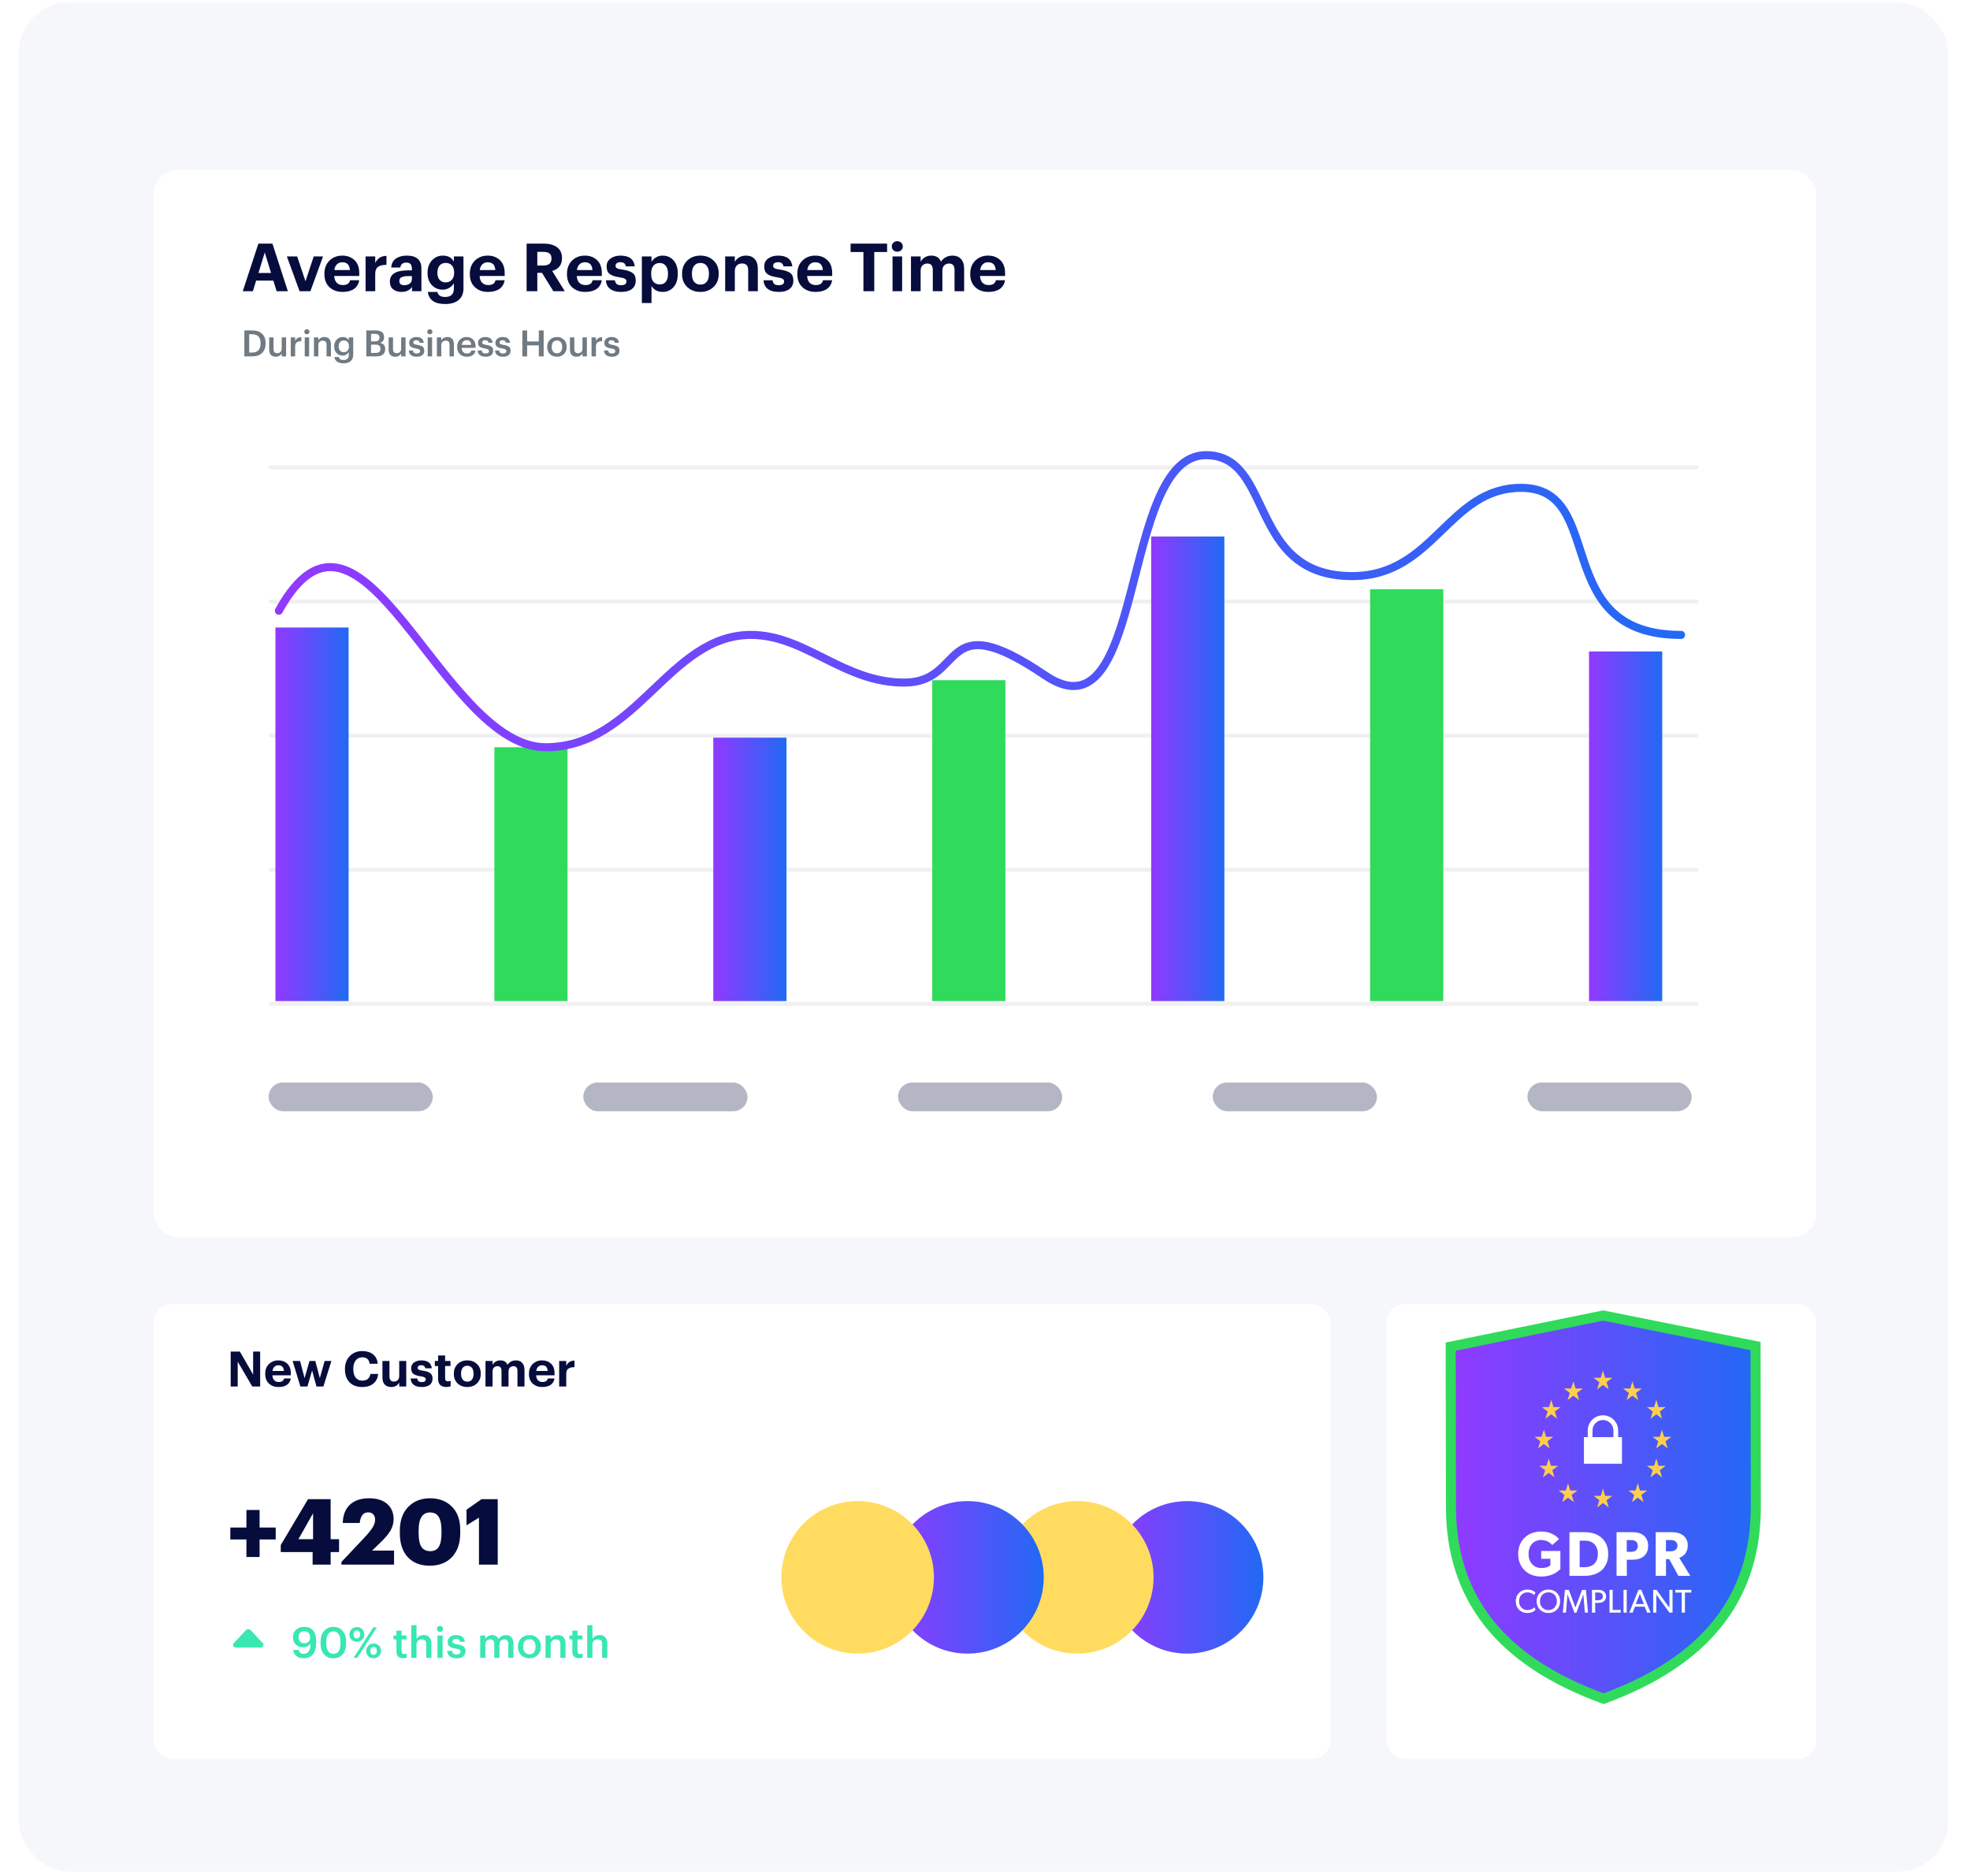 <svg width="628" height="598" viewBox="0 0 628 598" fill="none" xmlns="http://www.w3.org/2000/svg">
<rect x="6" y="0.735" width="615" height="596" rx="16" fill="#F6F7FB"/>
<g filter="url(#filter0_d_279_341)">
<rect x="49" y="408" width="375" height="145" rx="5.835" fill="white"/>
</g>
<circle cx="378.431" cy="502.894" r="24.312" fill="url(#paint0_linear_279_341)"/>
<circle cx="343.422" cy="502.894" r="24.312" fill="#FFDC60"/>
<circle cx="308.413" cy="502.894" r="24.312" fill="url(#paint1_linear_279_341)"/>
<circle cx="273.404" cy="502.894" r="24.312" fill="#FFDC60"/>
<path d="M79.908 519.74C79.516 519.322 78.778 519.322 78.386 519.74L74.504 523.886C73.987 524.438 74.442 525.261 75.265 525.261L83.029 525.261C83.852 525.261 84.307 524.438 83.79 523.886L79.908 519.74Z" fill="#38E7B2"/>
<path d="M96.873 528.686C95.884 528.686 95.099 528.455 94.518 527.992C93.937 527.529 93.587 526.876 93.469 526.032H95.171C95.362 526.867 95.92 527.284 96.846 527.284C98.262 527.284 98.983 526.172 99.011 523.949C98.511 524.765 97.713 525.174 96.614 525.174C95.661 525.174 94.885 524.888 94.286 524.316C93.687 523.735 93.388 522.968 93.388 522.015C93.388 521.017 93.715 520.214 94.368 519.606C95.022 518.988 95.897 518.68 96.996 518.68C98.248 518.68 99.192 519.075 99.828 519.864C100.472 520.654 100.794 521.766 100.794 523.2V523.704C100.794 525.301 100.454 526.531 99.773 527.393C99.092 528.255 98.126 528.686 96.873 528.686ZM95.661 523.377C95.997 523.731 96.442 523.908 96.996 523.908C97.549 523.908 97.999 523.74 98.344 523.404C98.698 523.068 98.874 522.633 98.874 522.097C98.874 521.453 98.702 520.949 98.357 520.586C98.012 520.214 97.554 520.028 96.982 520.028C96.437 520.028 95.997 520.205 95.661 520.559C95.335 520.913 95.171 521.38 95.171 521.961C95.171 522.551 95.335 523.023 95.661 523.377ZM106.316 527.257C107.796 527.257 108.535 526.141 108.535 523.908V523.431C108.535 522.387 108.34 521.575 107.95 520.994C107.56 520.404 107.006 520.109 106.289 520.109C105.554 520.109 104.991 520.395 104.601 520.967C104.211 521.539 104.015 522.365 104.015 523.445V523.935C104.015 525.024 104.215 525.85 104.614 526.413C105.014 526.976 105.581 527.257 106.316 527.257ZM106.275 528.7C105.032 528.7 104.038 528.274 103.294 527.42C102.559 526.567 102.191 525.41 102.191 523.949V523.458C102.191 521.997 102.563 520.84 103.307 519.987C104.052 519.124 105.041 518.693 106.275 518.693C107.519 518.693 108.508 519.12 109.243 519.973C109.979 520.817 110.346 521.965 110.346 523.418V523.908C110.346 525.378 109.983 526.544 109.257 527.407C108.531 528.269 107.537 528.7 106.275 528.7ZM113.767 522.356C114.085 522.356 114.335 522.247 114.516 522.029C114.707 521.802 114.802 521.489 114.802 521.09C114.802 520.699 114.707 520.391 114.516 520.164C114.335 519.937 114.085 519.823 113.767 519.823C113.441 519.823 113.182 519.937 112.991 520.164C112.81 520.382 112.719 520.69 112.719 521.09C112.719 521.498 112.81 521.811 112.991 522.029C113.182 522.247 113.441 522.356 113.767 522.356ZM115.442 522.778C114.988 523.232 114.425 523.458 113.754 523.458C113.082 523.458 112.519 523.236 112.066 522.791C111.612 522.338 111.385 521.775 111.385 521.103C111.385 520.431 111.616 519.869 112.079 519.415C112.542 518.961 113.105 518.734 113.767 518.734C114.43 518.734 114.988 518.957 115.442 519.401C115.896 519.846 116.123 520.404 116.123 521.076C116.123 521.757 115.896 522.324 115.442 522.778ZM112.719 528.564L118.995 518.829H120.139L113.876 528.564H112.719ZM119.104 527.597C119.422 527.597 119.672 527.488 119.853 527.271C120.044 527.044 120.139 526.731 120.139 526.331C120.139 525.941 120.044 525.632 119.853 525.405C119.672 525.178 119.422 525.065 119.104 525.065C118.778 525.065 118.519 525.178 118.328 525.405C118.147 525.623 118.056 525.932 118.056 526.331C118.056 526.74 118.147 527.053 118.328 527.271C118.519 527.488 118.778 527.597 119.104 527.597ZM120.779 528.019C120.325 528.473 119.762 528.7 119.091 528.7C118.419 528.7 117.856 528.478 117.403 528.033C116.958 527.579 116.735 527.016 116.735 526.345C116.735 525.673 116.962 525.11 117.416 524.657C117.879 524.203 118.442 523.976 119.104 523.976C119.767 523.976 120.325 524.198 120.779 524.643C121.242 525.088 121.473 525.646 121.473 526.318C121.473 526.998 121.242 527.566 120.779 528.019ZM128.527 528.686C127.828 528.686 127.292 528.505 126.92 528.142C126.557 527.779 126.375 527.257 126.375 526.576V522.682H125.422V521.443H126.375V519.878H128.023V521.443H129.589V522.682H128.023V526.426C128.023 527.035 128.295 527.339 128.84 527.339C129.157 527.339 129.425 527.293 129.643 527.202V528.51C129.325 528.628 128.953 528.686 128.527 528.686ZM131.129 528.564V518.149H132.776V522.574C132.958 522.201 133.248 521.897 133.648 521.661C134.047 521.416 134.524 521.294 135.077 521.294C135.831 521.294 136.425 521.525 136.861 521.988C137.296 522.442 137.514 523.141 137.514 524.085V528.564H135.867V524.234C135.867 523.699 135.753 523.304 135.526 523.05C135.3 522.796 134.941 522.669 134.451 522.669C133.961 522.669 133.557 522.819 133.239 523.118C132.931 523.409 132.776 523.826 132.776 524.371V528.564H131.129ZM139.453 528.564V521.443H141.1V528.564H139.453ZM140.951 520C140.76 520.182 140.528 520.273 140.256 520.273C139.984 520.273 139.752 520.182 139.562 520C139.371 519.819 139.276 519.596 139.276 519.333C139.276 519.061 139.371 518.834 139.562 518.652C139.752 518.471 139.984 518.38 140.256 518.38C140.528 518.38 140.76 518.471 140.951 518.652C141.141 518.834 141.236 519.061 141.236 519.333C141.236 519.596 141.141 519.819 140.951 520ZM145.545 528.7C144.629 528.7 143.912 528.496 143.394 528.087C142.877 527.679 142.6 527.098 142.564 526.345H144.116C144.161 526.726 144.293 527.012 144.511 527.202C144.728 527.393 145.069 527.488 145.532 527.488C146.385 527.488 146.811 527.184 146.811 526.576C146.811 526.295 146.693 526.086 146.457 525.95C146.231 525.805 145.84 525.687 145.287 525.596C144.334 525.442 143.666 525.21 143.285 524.902C142.904 524.584 142.713 524.094 142.713 523.431C142.713 522.76 142.977 522.238 143.503 521.866C144.029 521.484 144.656 521.294 145.382 521.294C147.088 521.294 148.019 522.011 148.173 523.445H146.648C146.575 523.118 146.439 522.878 146.24 522.723C146.049 522.569 145.763 522.492 145.382 522.492C145.028 522.492 144.751 522.569 144.551 522.723C144.352 522.878 144.252 523.082 144.252 523.336C144.252 523.59 144.356 523.781 144.565 523.908C144.774 524.035 145.16 524.148 145.722 524.248C146.648 524.393 147.324 524.616 147.751 524.915C148.177 525.215 148.391 525.718 148.391 526.426C148.391 527.153 148.141 527.715 147.642 528.115C147.152 528.505 146.453 528.7 145.545 528.7ZM153.08 528.564V521.443H154.727V522.533C154.909 522.179 155.19 521.884 155.571 521.648C155.953 521.412 156.393 521.294 156.892 521.294C157.89 521.294 158.562 521.72 158.907 522.574C159.17 522.156 159.52 521.838 159.955 521.62C160.391 521.403 160.845 521.294 161.317 521.294C162.016 521.294 162.583 521.525 163.019 521.988C163.463 522.442 163.686 523.132 163.686 524.058V528.564H162.038V524.166C162.038 523.168 161.616 522.669 160.772 522.669C160.337 522.669 159.964 522.814 159.656 523.104C159.356 523.386 159.207 523.785 159.207 524.303V528.564H157.559V524.166C157.559 523.168 157.137 522.669 156.293 522.669C155.857 522.669 155.485 522.814 155.177 523.104C154.877 523.386 154.727 523.785 154.727 524.303V528.564H153.08ZM168.764 527.42C169.372 527.42 169.848 527.212 170.193 526.794C170.547 526.367 170.724 525.787 170.724 525.051V524.956C170.724 524.221 170.547 523.645 170.193 523.227C169.848 522.8 169.372 522.587 168.764 522.587C168.146 522.587 167.661 522.796 167.307 523.213C166.962 523.631 166.789 524.207 166.789 524.942V525.051C166.789 525.787 166.962 526.367 167.307 526.794C167.661 527.212 168.146 527.42 168.764 527.42ZM171.378 527.693C170.688 528.364 169.812 528.7 168.75 528.7C167.688 528.7 166.812 528.364 166.122 527.693C165.442 527.021 165.101 526.15 165.101 525.079V524.97C165.101 523.881 165.446 522.996 166.136 522.315C166.826 521.634 167.702 521.294 168.764 521.294C169.816 521.294 170.688 521.63 171.378 522.301C172.067 522.973 172.412 523.849 172.412 524.929V525.038C172.412 526.136 172.067 527.021 171.378 527.693ZM173.901 528.564V521.443H175.548V522.574C175.73 522.201 176.02 521.897 176.42 521.661C176.819 521.416 177.295 521.294 177.849 521.294C178.602 521.294 179.197 521.525 179.633 521.988C180.068 522.442 180.286 523.141 180.286 524.085V528.564H178.639V524.234C178.639 523.699 178.525 523.304 178.298 523.05C178.071 522.796 177.713 522.669 177.223 522.669C176.733 522.669 176.329 522.819 176.011 523.118C175.702 523.409 175.548 523.826 175.548 524.371V528.564H173.901ZM184.607 528.686C183.908 528.686 183.373 528.505 183.001 528.142C182.638 527.779 182.456 527.257 182.456 526.576V522.682H181.503V521.443H182.456V519.878H184.104V521.443H185.669V522.682H184.104V526.426C184.104 527.035 184.376 527.339 184.921 527.339C185.238 527.339 185.506 527.293 185.724 527.202V528.51C185.406 528.628 185.034 528.686 184.607 528.686ZM187.21 528.564V518.149H188.857V522.574C189.039 522.201 189.329 521.897 189.728 521.661C190.128 521.416 190.604 521.294 191.158 521.294C191.911 521.294 192.506 521.525 192.941 521.988C193.377 522.442 193.595 523.141 193.595 524.085V528.564H191.948V524.234C191.948 523.699 191.834 523.304 191.607 523.05C191.38 522.796 191.022 522.669 190.532 522.669C190.042 522.669 189.638 522.819 189.32 523.118C189.011 523.409 188.857 523.826 188.857 524.371V528.564H187.21Z" fill="#38E7B2"/>
<path d="M73.538 442.041V430.916H76.463L80.695 438.244V430.916H82.936V442.041H80.415L75.778 434.121V442.041H73.538ZM88.801 442.212C87.546 442.212 86.524 441.844 85.735 441.107C84.947 440.361 84.553 439.349 84.553 438.073V437.949C84.553 436.683 84.947 435.662 85.735 434.884C86.534 434.106 87.535 433.717 88.738 433.717C89.879 433.717 90.823 434.064 91.57 434.759C92.327 435.454 92.706 436.486 92.706 437.855V438.478H86.84C86.871 439.152 87.063 439.676 87.416 440.049C87.769 440.423 88.251 440.61 88.863 440.61C89.838 440.61 90.403 440.231 90.559 439.474H92.691C92.556 440.355 92.151 441.035 91.477 441.512C90.803 441.979 89.91 442.212 88.801 442.212ZM86.871 437.093H90.512C90.439 435.879 89.848 435.273 88.738 435.273C88.23 435.273 87.81 435.433 87.478 435.755C87.156 436.066 86.954 436.512 86.871 437.093ZM95.758 442.041L93.284 433.903H95.649L97.096 439.38L98.668 433.903H100.519L101.951 439.38L103.491 433.903H105.654L103.087 442.041H100.877L99.492 436.937L97.999 442.041H95.758ZM115.548 442.212C113.763 442.212 112.384 441.704 111.409 440.687C110.444 439.671 109.962 438.291 109.962 436.548V436.424C109.962 434.754 110.48 433.39 111.518 432.332C112.565 431.274 113.888 430.745 115.485 430.745C116.875 430.745 118.011 431.087 118.893 431.772C119.785 432.456 120.293 433.462 120.418 434.79H117.835C117.648 433.421 116.87 432.736 115.501 432.736C114.619 432.736 113.919 433.063 113.4 433.717C112.882 434.37 112.622 435.267 112.622 436.408V436.533C112.622 437.684 112.877 438.582 113.385 439.225C113.893 439.857 114.604 440.174 115.516 440.174C116.222 440.174 116.798 439.998 117.244 439.645C117.69 439.282 117.965 438.748 118.068 438.042H120.542C120.407 439.391 119.889 440.423 118.986 441.139C118.094 441.854 116.948 442.212 115.548 442.212ZM124.682 442.212C123.842 442.212 123.167 441.958 122.659 441.45C122.161 440.941 121.912 440.174 121.912 439.147V433.903H124.153V438.836C124.153 439.925 124.625 440.469 125.569 440.469C126.067 440.469 126.471 440.319 126.782 440.018C127.104 439.707 127.265 439.261 127.265 438.68V433.903H129.505V442.041H127.265V440.765C126.777 441.73 125.916 442.212 124.682 442.212ZM134.458 442.212C133.358 442.212 132.503 441.979 131.891 441.512C131.279 441.045 130.952 440.371 130.91 439.489H133.011C133.063 439.873 133.198 440.163 133.416 440.361C133.633 440.547 133.976 440.641 134.442 440.641C135.293 440.641 135.718 440.345 135.718 439.754C135.718 439.484 135.594 439.277 135.345 439.131C135.096 438.986 134.671 438.872 134.069 438.789C132.969 438.623 132.192 438.353 131.735 437.98C131.289 437.607 131.066 437.031 131.066 436.253C131.066 435.444 131.377 434.821 132 434.386C132.632 433.94 133.395 433.717 134.287 433.717C136.341 433.717 137.461 434.557 137.648 436.237H135.578C135.454 435.584 135.029 435.257 134.302 435.257C133.939 435.257 133.654 435.335 133.447 435.49C133.25 435.646 133.151 435.848 133.151 436.097C133.151 436.357 133.26 436.548 133.478 436.673C133.706 436.797 134.121 436.901 134.723 436.984C135.822 437.14 136.621 437.399 137.119 437.762C137.627 438.125 137.881 438.716 137.881 439.536C137.881 440.407 137.58 441.071 136.979 441.528C136.387 441.984 135.547 442.212 134.458 442.212ZM142.284 442.197C141.423 442.197 140.769 441.979 140.323 441.543C139.877 441.107 139.654 440.469 139.654 439.629V435.506H138.612V433.903H139.654V432.145H141.895V433.903H143.606V435.506H141.895V439.427C141.895 440.07 142.196 440.392 142.797 440.392C143.119 440.392 143.404 440.34 143.653 440.236V441.979C143.238 442.124 142.782 442.197 142.284 442.197ZM147.496 439.847C147.848 440.283 148.341 440.501 148.974 440.501C149.606 440.501 150.094 440.283 150.436 439.847C150.789 439.411 150.965 438.805 150.965 438.027V437.918C150.965 437.14 150.789 436.533 150.436 436.097C150.094 435.651 149.606 435.428 148.974 435.428C148.351 435.428 147.864 435.646 147.511 436.082C147.158 436.507 146.982 437.109 146.982 437.887V438.011C146.982 438.789 147.153 439.401 147.496 439.847ZM148.958 442.212C147.724 442.212 146.702 441.834 145.893 441.076C145.084 440.309 144.679 439.303 144.679 438.058V437.933C144.679 436.678 145.084 435.662 145.893 434.884C146.702 434.106 147.729 433.717 148.974 433.717C150.218 433.717 151.24 434.1 152.039 434.868C152.848 435.625 153.253 436.631 153.253 437.887V438.011C153.253 439.277 152.848 440.293 152.039 441.061C151.23 441.828 150.203 442.212 148.958 442.212ZM154.765 442.041V433.903H157.021V435.148C157.239 434.733 157.566 434.391 158.002 434.121C158.437 433.851 158.94 433.717 159.511 433.717C160.642 433.717 161.399 434.189 161.783 435.133C162.415 434.189 163.328 433.717 164.521 433.717C165.32 433.717 165.963 433.976 166.45 434.495C166.948 435.013 167.197 435.791 167.197 436.829V442.041H164.957V437.077C164.957 436.071 164.531 435.568 163.681 435.568C163.224 435.568 162.846 435.713 162.545 436.004C162.255 436.294 162.109 436.704 162.109 437.233V442.041H159.869V437.077C159.869 436.071 159.443 435.568 158.593 435.568C158.136 435.568 157.758 435.713 157.457 436.004C157.167 436.294 157.021 436.704 157.021 437.233V442.041H154.765ZM172.874 442.212C171.619 442.212 170.597 441.844 169.809 441.107C169.021 440.361 168.626 439.349 168.626 438.073V437.949C168.626 436.683 169.021 435.662 169.809 434.884C170.608 434.106 171.609 433.717 172.812 433.717C173.953 433.717 174.897 434.064 175.644 434.759C176.401 435.454 176.78 436.486 176.78 437.855V438.478H170.914C170.945 439.152 171.137 439.676 171.489 440.049C171.842 440.423 172.325 440.61 172.937 440.61C173.912 440.61 174.477 440.231 174.633 439.474H176.764C176.629 440.355 176.225 441.035 175.551 441.512C174.876 441.979 173.984 442.212 172.874 442.212ZM170.945 437.093H174.586C174.513 435.879 173.922 435.273 172.812 435.273C172.304 435.273 171.884 435.433 171.552 435.755C171.23 436.066 171.028 436.512 170.945 437.093ZM178.257 442.041V433.903H180.513V435.459C181.031 434.349 181.908 433.789 183.142 433.779V435.879C182.271 435.869 181.612 436.03 181.166 436.362C180.731 436.683 180.513 437.218 180.513 437.964V442.041H178.257Z" fill="#060C3C"/>
<path d="M78.554 496.409V490.807H73.419V487.014H78.554V481.413H82.755V487.014H87.889V490.807H82.755V496.409H78.554ZM99.656 498.83V494.833H89.503V492.587L98.197 477.97H105.403V490.72H108.087V494.833H105.403V498.83H99.656ZM95.134 490.72H99.802V482.463L95.134 490.72ZM108.841 498.83V497.984L116.135 490.253C117.302 489.008 118.168 487.948 118.732 487.073C119.296 486.178 119.578 485.322 119.578 484.505C119.578 483.786 119.383 483.222 118.994 482.813C118.625 482.385 118.08 482.172 117.36 482.172C115.804 482.172 114.91 483.3 114.676 485.556H109.25C109.347 482.988 110.125 481.034 111.584 479.692C113.062 478.35 115.085 477.679 117.652 477.679C120.142 477.679 122.067 478.282 123.429 479.488C124.79 480.693 125.471 482.288 125.471 484.272C125.471 485.614 125.14 486.849 124.479 487.977C123.818 489.105 122.835 490.292 121.532 491.537L118.615 494.366H125.617V498.83H108.841ZM137.151 494.541C138.415 494.541 139.329 494.075 139.893 493.141C140.457 492.208 140.739 490.759 140.739 488.794V487.948C140.739 486.023 140.447 484.583 139.864 483.63C139.281 482.677 138.357 482.201 137.092 482.201C134.661 482.201 133.446 484.116 133.446 487.948V488.823C133.446 490.768 133.737 492.208 134.321 493.141C134.924 494.075 135.867 494.541 137.151 494.541ZM136.976 499.18C134.039 499.18 131.715 498.276 130.003 496.467C128.311 494.639 127.465 492.101 127.465 488.852V487.977C127.465 484.768 128.36 482.249 130.149 480.421C131.938 478.593 134.253 477.679 137.092 477.679C139.952 477.679 142.266 478.564 144.036 480.334C145.825 482.084 146.72 484.593 146.72 487.861V488.677C146.72 491.964 145.845 494.541 144.094 496.409C142.344 498.256 139.971 499.18 136.976 499.18ZM152.684 498.83V483.864L148.716 486.314V481.325L153.501 477.97H158.665V498.83H152.684Z" fill="#060C3C"/>
<g filter="url(#filter1_d_279_341)">
<rect x="442" y="408" width="137" height="145" rx="5.835" fill="white"/>
</g>
<path d="M559.643 430.465L559.64 429.154L558.354 428.896L511.365 419.477L511.048 419.413L510.73 419.478L463.739 429.067L462.454 429.329L462.457 430.641L462.54 480.59V480.592C462.582 494.992 466.528 507.258 474.582 517.417C482.619 527.553 494.649 535.472 510.662 541.377L511.22 541.582L511.776 541.375C527.747 535.428 539.756 527.466 547.77 517.298C555.801 507.107 559.726 494.82 559.726 480.418V480.415L559.643 430.465Z" fill="url(#paint2_linear_279_341)" stroke="#30DB5B" stroke-width="3.207"/>
<path d="M497.421 500.258V494.481H491.301V496.966H494.23V499.026C494.23 499.026 493.583 499.915 491.321 499.915C489.059 499.915 487.281 498.278 487.281 495.451C487.281 492.623 489.018 490.987 491.261 490.987C493.159 490.987 494.25 491.936 494.836 492.582L496.997 490.704C496.552 490.219 494.957 488.28 491.261 488.28C487.362 488.28 483.969 490.805 483.969 495.451C483.969 500.096 487.362 502.642 491.22 502.642C495.057 502.642 496.714 500.884 497.421 500.258Z" fill="white"/>
<path d="M512.678 495.451C512.678 492.744 511.588 491.128 510.416 490.159C509.265 489.169 507.467 488.482 505.043 488.482H500.317V502.42H505.043C507.467 502.42 509.265 501.733 510.416 500.763C511.588 499.773 512.678 498.158 512.678 495.451ZM509.366 495.451C509.366 497.168 508.72 498.097 508.134 498.642C507.548 499.208 506.579 499.652 505.225 499.652H503.569V491.189H505.225C506.579 491.189 507.548 491.633 508.134 492.178C508.72 492.744 509.366 493.734 509.366 495.451Z" fill="white"/>
<path d="M525.406 492.865C525.406 491.37 524.881 490.3 523.952 489.533C523.023 488.765 521.75 488.482 520.317 488.482H515.327V502.42H518.6V497.269H520.317C521.75 497.269 523.023 496.986 523.952 496.219C524.881 495.431 525.406 494.36 525.406 492.865ZM522.094 492.865C522.094 493.572 521.811 494.077 521.427 494.36C521.023 494.643 520.559 494.744 519.852 494.744H518.579V491.007H519.852C520.559 491.007 521.023 491.108 521.427 491.391C521.811 491.674 522.094 492.159 522.094 492.865Z" fill="white"/>
<path d="M538.841 502.42L535.306 496.663C536.337 496.34 538.033 495.309 538.033 492.663C538.033 491.27 537.428 490.159 536.498 489.472C535.589 488.805 534.377 488.482 532.822 488.482H527.813V502.42H531.085V497.087H532.115L535.044 502.42H538.841ZM534.741 492.784C534.741 493.512 534.458 493.896 534.034 494.198C533.63 494.501 533.105 494.582 532.358 494.582H531.065V491.007H532.358C533.105 491.007 533.63 491.068 534.034 491.37C534.458 491.674 534.741 492.078 534.741 492.784Z" fill="white"/>
<path d="M489.552 513.19L489.112 512.444C488.639 512.958 487.904 513.326 486.948 513.326C485.393 513.326 484.249 512.202 484.249 510.501C484.249 508.799 485.383 507.675 486.948 507.675C487.956 507.675 488.765 508.2 489.049 508.557L489.479 507.738C489.08 507.349 488.261 506.782 486.906 506.782C484.826 506.782 483.198 508.263 483.198 510.522C483.198 512.78 484.784 514.261 486.895 514.261C488.271 514.261 489.101 513.694 489.552 513.19Z" fill="white"/>
<path d="M497.343 510.522C497.343 508.2 495.642 506.782 493.605 506.782C491.567 506.782 489.865 508.2 489.865 510.522C489.865 512.843 491.567 514.261 493.605 514.261C495.642 514.261 497.343 512.843 497.343 510.522ZM496.304 510.501C496.304 512.265 495.085 513.336 493.605 513.336C492.134 513.336 490.905 512.265 490.905 510.501C490.905 508.726 492.123 507.665 493.605 507.665C495.085 507.665 496.304 508.726 496.304 510.501Z" fill="white"/>
<path d="M506.231 514.134L505.569 506.887H504.32L502.23 512.486H502.208L500.118 506.887H498.858L498.206 514.134H499.215L499.677 508.41H499.708L501.925 514.198H502.502L504.719 508.41H504.75L505.223 514.134H506.231Z" fill="white"/>
<path d="M511.993 508.956C511.993 508.263 511.74 507.791 511.289 507.402C510.847 507.024 510.238 506.887 509.534 506.887H507.497V514.134H508.516V511.026H509.534C510.858 511.026 511.993 510.416 511.993 508.956ZM510.942 508.956C510.942 509.87 510.259 510.196 509.451 510.196H508.516V507.717H509.451C510.259 507.717 510.942 508.053 510.942 508.956Z" fill="white"/>
<path d="M516.648 514.134V513.273H514.096V506.887H513.077V514.134H516.648Z" fill="white"/>
<path d="M518.568 514.134V506.887H517.549V514.134H518.568Z" fill="white"/>
<path d="M526.183 514.134L523.221 506.866H522.328L519.377 514.134H520.448L521.194 512.244H524.303L525.049 514.134H526.183ZM524.019 511.393H521.477L522.748 508.137L524.019 511.393Z" fill="white"/>
<path d="M533.172 514.134V506.887H532.174V510.732C532.174 511.687 532.184 512.58 532.184 512.58L528.078 506.887H527.006V514.134H528.015V510.28C528.015 509.335 527.993 508.358 527.993 508.358L532.174 514.134H533.172Z" fill="white"/>
<path d="M539.161 507.738V506.887H534.056V507.738H536.105V514.134H537.123V507.738H539.161Z" fill="white"/>
<path d="M510.988 436.977L511.694 439.265H513.981L512.131 440.678L512.837 442.966L510.987 441.552L509.137 442.966L509.843 440.678L507.994 439.265H510.281L510.988 436.977Z" fill="#FECE4D"/>
<path d="M510.988 474.617L511.694 476.906H513.981L512.131 478.319L512.837 480.606L510.987 479.192L509.137 480.606L509.843 478.319L507.994 476.906H510.281L510.988 474.617Z" fill="#FECE4D"/>
<path d="M520.391 440.398L521.097 442.685H523.385L521.534 444.099L522.241 446.386L520.391 444.972L518.54 446.386L519.247 444.1L517.396 442.685H519.684L520.391 440.398Z" fill="#FECE4D"/>
<path d="M528 465.023L528.706 467.312H530.994L529.143 468.726L529.85 471.012L528 469.598L526.149 471.012L526.856 468.726L525.005 467.312H527.293L528 465.023Z" fill="#FECE4D"/>
<path d="M529.793 455.8L530.5 458.087H532.788L530.938 459.501L531.644 461.788L529.794 460.374L527.944 461.788L528.65 459.5L526.8 458.087H529.086L529.793 455.8Z" fill="#FECE4D"/>
<path d="M492.158 455.8L492.864 458.087H495.152L493.301 459.501L494.008 461.788L492.158 460.374L490.307 461.788L491.014 459.501L489.163 458.087H491.451L492.158 455.8Z" fill="#FECE4D"/>
<path d="M493.706 465.023L494.412 467.312H496.699L494.849 468.726L495.555 471.012L493.706 469.598L491.855 471.012L492.562 468.726L490.711 467.312H492.999L493.706 465.023Z" fill="#FECE4D"/>
<path d="M528 446.326L528.706 448.614H530.994L529.143 450.028L529.85 452.314L528 450.901L526.149 452.314L526.856 450.028L525.005 448.614H527.293L528 446.326Z" fill="#FECE4D"/>
<path d="M494.507 446.326L495.214 448.614H497.501L495.651 450.028L496.357 452.314L494.507 450.901L492.657 452.314L493.363 450.028L491.512 448.614H493.8L494.507 446.326Z" fill="#FECE4D"/>
<path d="M522.093 472.909L522.799 475.196H525.087L523.236 476.61L523.943 478.897L522.094 477.483L520.242 478.897L520.949 476.61L519.099 475.196H521.386L522.093 472.909Z" fill="#FECE4D"/>
<path d="M501.56 440.398L502.266 442.685H504.554L502.704 444.099L503.411 446.386L501.56 444.972L499.71 446.386L500.417 444.099L498.566 442.685H500.853L501.56 440.398Z" fill="#FECE4D"/>
<path d="M499.858 472.909L500.565 475.197H502.853L501.002 476.611L501.709 478.898L499.858 477.485L498.008 478.898L498.715 476.611L496.864 475.197H499.151L499.858 472.909Z" fill="#FECE4D"/>
<path d="M517.056 458.187H504.936V466.67H517.056V458.187Z" fill="white"/>
<path d="M507.657 460.308H506.143V456.066C506.143 455.108 506.427 454.171 506.959 453.373C507.492 452.576 508.249 451.955 509.135 451.588C510.021 451.221 510.996 451.125 511.936 451.312C512.877 451.499 513.74 451.961 514.418 452.638C514.87 453.087 515.228 453.622 515.471 454.21C515.715 454.799 515.84 455.429 515.838 456.066V460.308H514.323V456.066C514.323 455.182 513.972 454.335 513.347 453.71C512.722 453.085 511.874 452.733 510.99 452.733C510.106 452.733 509.259 453.085 508.633 453.71C508.009 454.335 507.657 455.182 507.657 456.066V460.308Z" fill="white"/>
<g filter="url(#filter2_d_279_341)">
<rect x="49" y="44" width="530" height="340.164" rx="7.7" fill="white"/>
</g>
<path d="M77.391 92.836L82.373 77.678H86.846L91.764 92.836H88.182L87.143 89.466H81.652L80.613 92.836H77.391ZM84.408 80.477L82.394 87.028H86.401L84.408 80.477ZM95.494 92.836L91.445 81.749H94.731L97.381 89.678L100.01 81.749H102.978L98.95 92.836H95.494ZM109.208 93.07C107.498 93.07 106.105 92.568 105.031 91.564C103.957 90.547 103.42 89.169 103.42 87.43V87.261C103.42 85.537 103.957 84.144 105.031 83.084C106.12 82.024 107.483 81.494 109.123 81.494C110.678 81.494 111.964 81.968 112.981 82.915C114.013 83.862 114.529 85.268 114.529 87.134V87.982H106.536C106.579 88.9 106.84 89.614 107.321 90.123C107.801 90.632 108.459 90.886 109.292 90.886C110.621 90.886 111.391 90.37 111.603 89.338H114.508C114.324 90.54 113.773 91.466 112.854 92.116C111.935 92.752 110.72 93.07 109.208 93.07ZM106.579 86.095H111.54C111.441 84.441 110.635 83.614 109.123 83.614C108.43 83.614 107.858 83.834 107.406 84.272C106.968 84.696 106.692 85.303 106.579 86.095ZM116.541 92.836V81.749H119.615V83.869C120.322 82.357 121.516 81.593 123.198 81.579V84.441C122.011 84.427 121.113 84.646 120.505 85.098C119.912 85.537 119.615 86.264 119.615 87.282V92.836H116.541ZM127.998 93.07C126.91 93.07 126.019 92.794 125.327 92.243C124.634 91.692 124.288 90.865 124.288 89.762C124.288 87.388 126.21 86.201 130.054 86.201H131.305V85.756C131.305 85.063 131.171 84.554 130.902 84.229C130.634 83.89 130.167 83.72 129.503 83.72C128.386 83.72 127.758 84.243 127.616 85.289H124.712C124.797 84.031 125.291 83.084 126.196 82.448C127.1 81.812 128.266 81.494 129.694 81.494C132.789 81.494 134.337 82.865 134.337 85.607V92.836H131.347V91.501C130.598 92.547 129.482 93.07 127.998 93.07ZM128.909 90.928C129.602 90.928 130.174 90.752 130.627 90.398C131.079 90.045 131.305 89.565 131.305 88.957V88.024H130.118C129.185 88.024 128.478 88.144 127.998 88.384C127.531 88.625 127.298 89.028 127.298 89.593C127.298 90.483 127.835 90.928 128.909 90.928ZM141.893 96.928C138.558 96.928 136.721 95.642 136.381 93.07H139.434C139.646 94.144 140.466 94.681 141.893 94.681C143.759 94.681 144.692 93.776 144.692 91.967V90.292C144.367 90.872 143.886 91.359 143.25 91.755C142.614 92.151 141.908 92.349 141.13 92.349C139.745 92.349 138.593 91.868 137.675 90.907C136.756 89.946 136.297 88.66 136.297 87.049V86.9C136.297 85.332 136.763 84.038 137.696 83.021C138.629 82.003 139.788 81.494 141.173 81.494C142.798 81.494 143.971 82.13 144.692 83.402V81.749H147.745V91.967C147.73 93.593 147.215 94.822 146.197 95.656C145.179 96.504 143.745 96.928 141.893 96.928ZM142.042 90.038C142.862 90.038 143.519 89.769 144.013 89.232C144.522 88.681 144.777 87.939 144.777 87.006V86.858C144.777 85.911 144.536 85.169 144.056 84.632C143.589 84.095 142.939 83.826 142.105 83.826C141.257 83.826 140.6 84.102 140.134 84.653C139.667 85.204 139.434 85.946 139.434 86.879V87.049C139.434 87.953 139.674 88.681 140.155 89.232C140.636 89.769 141.264 90.038 142.042 90.038ZM155.562 93.07C153.852 93.07 152.46 92.568 151.386 91.564C150.311 90.547 149.774 89.169 149.774 87.43V87.261C149.774 85.537 150.311 84.144 151.386 83.084C152.474 82.024 153.838 81.494 155.477 81.494C157.032 81.494 158.318 81.968 159.336 82.915C160.367 83.862 160.883 85.268 160.883 87.134V87.982H152.891C152.933 88.9 153.195 89.614 153.675 90.123C154.156 90.632 154.813 90.886 155.647 90.886C156.975 90.886 157.746 90.37 157.958 89.338H160.862C160.678 90.54 160.127 91.466 159.208 92.116C158.29 92.752 157.074 93.07 155.562 93.07ZM152.933 86.095H157.894C157.795 84.441 156.989 83.614 155.477 83.614C154.785 83.614 154.212 83.834 153.76 84.272C153.322 84.696 153.046 85.303 152.933 86.095ZM167.871 92.836V77.678H173.298C175.135 77.678 176.57 78.067 177.601 78.844C178.633 79.608 179.149 80.752 179.149 82.279V82.364C179.149 84.427 178.11 85.77 176.033 86.392L180.039 92.836H176.393L172.768 86.985H171.284V92.836H167.871ZM171.284 84.653H173.213C174.937 84.653 175.799 83.925 175.799 82.47V82.385C175.799 81.636 175.58 81.106 175.142 80.795C174.718 80.47 174.075 80.307 173.213 80.307H171.284V84.653ZM186.534 93.07C184.824 93.07 183.432 92.568 182.357 91.564C181.283 90.547 180.746 89.169 180.746 87.43V87.261C180.746 85.537 181.283 84.144 182.357 83.084C183.446 82.024 184.81 81.494 186.449 81.494C188.004 81.494 189.29 81.968 190.307 82.915C191.339 83.862 191.855 85.268 191.855 87.134V87.982H183.863C183.905 88.9 184.166 89.614 184.647 90.123C185.128 90.632 185.785 90.886 186.619 90.886C187.947 90.886 188.717 90.37 188.929 89.338H191.834C191.65 90.54 191.099 91.466 190.18 92.116C189.262 92.752 188.046 93.07 186.534 93.07ZM183.905 86.095H188.866C188.767 84.441 187.961 83.614 186.449 83.614C185.756 83.614 185.184 83.834 184.732 84.272C184.294 84.696 184.018 85.303 183.905 86.095ZM197.999 93.07C196.501 93.07 195.335 92.752 194.501 92.116C193.667 91.48 193.222 90.561 193.165 89.36H196.027C196.098 89.883 196.282 90.278 196.578 90.547C196.875 90.801 197.342 90.928 197.978 90.928C199.136 90.928 199.716 90.526 199.716 89.72C199.716 89.353 199.546 89.07 199.207 88.872C198.868 88.674 198.288 88.519 197.469 88.406C195.971 88.18 194.911 87.812 194.289 87.303C193.681 86.794 193.377 86.01 193.377 84.95C193.377 83.848 193.801 83 194.649 82.406C195.511 81.798 196.55 81.494 197.766 81.494C200.564 81.494 202.09 82.639 202.345 84.929H199.525C199.356 84.038 198.776 83.593 197.787 83.593C197.292 83.593 196.903 83.699 196.621 83.911C196.352 84.123 196.218 84.399 196.218 84.738C196.218 85.091 196.366 85.353 196.663 85.522C196.974 85.692 197.539 85.833 198.359 85.946C199.857 86.158 200.946 86.512 201.624 87.006C202.316 87.501 202.663 88.307 202.663 89.423C202.663 90.61 202.253 91.515 201.433 92.137C200.628 92.759 199.483 93.07 197.999 93.07ZM204.612 96.61V81.749H207.686V83.487C208.011 82.922 208.485 82.448 209.107 82.067C209.743 81.685 210.449 81.494 211.227 81.494C212.64 81.494 213.799 81.996 214.703 83C215.608 84.003 216.06 85.395 216.06 87.176V87.346C216.06 89.126 215.608 90.526 214.703 91.543C213.799 92.561 212.64 93.07 211.227 93.07C210.407 93.07 209.686 92.893 209.064 92.54C208.442 92.172 207.983 91.706 207.686 91.14V96.61H204.612ZM210.315 90.674C211.163 90.674 211.813 90.391 212.265 89.826C212.718 89.261 212.944 88.441 212.944 87.367V87.197C212.944 86.109 212.703 85.282 212.223 84.717C211.742 84.137 211.099 83.848 210.294 83.848C209.46 83.848 208.796 84.137 208.301 84.717C207.82 85.282 207.58 86.109 207.58 87.197V87.367C207.58 88.455 207.82 89.282 208.301 89.847C208.781 90.398 209.453 90.674 210.315 90.674ZM221.269 89.847C221.75 90.441 222.421 90.738 223.283 90.738C224.146 90.738 224.81 90.441 225.276 89.847C225.757 89.254 225.997 88.427 225.997 87.367V87.218C225.997 86.158 225.757 85.332 225.276 84.738C224.81 84.13 224.146 83.826 223.283 83.826C222.435 83.826 221.771 84.123 221.291 84.717C220.81 85.296 220.57 86.116 220.57 87.176V87.346C220.57 88.406 220.803 89.24 221.269 89.847ZM223.262 93.07C221.58 93.07 220.188 92.554 219.086 91.522C217.983 90.476 217.432 89.105 217.432 87.409V87.24C217.432 85.529 217.983 84.144 219.086 83.084C220.188 82.024 221.587 81.494 223.283 81.494C224.979 81.494 226.372 82.017 227.46 83.063C228.562 84.095 229.113 85.466 229.113 87.176V87.346C229.113 89.07 228.562 90.455 227.46 91.501C226.357 92.547 224.958 93.07 223.262 93.07ZM231.174 92.836V81.749H234.248V83.508C234.545 82.915 234.997 82.434 235.605 82.067C236.227 81.685 236.976 81.494 237.852 81.494C238.997 81.494 239.902 81.855 240.566 82.576C241.244 83.282 241.583 84.349 241.583 85.777V92.836H238.509V86.222C238.509 85.459 238.354 84.901 238.043 84.547C237.732 84.18 237.237 83.996 236.559 83.996C235.867 83.996 235.308 84.208 234.884 84.632C234.46 85.042 234.248 85.643 234.248 86.434V92.836H231.174ZM248.245 93.07C246.747 93.07 245.581 92.752 244.747 92.116C243.913 91.48 243.468 90.561 243.412 89.36H246.274C246.344 89.883 246.528 90.278 246.825 90.547C247.122 90.801 247.588 90.928 248.224 90.928C249.383 90.928 249.962 90.526 249.962 89.72C249.962 89.353 249.793 89.07 249.454 88.872C249.114 88.674 248.535 88.519 247.715 88.406C246.217 88.18 245.157 87.812 244.535 87.303C243.927 86.794 243.624 86.01 243.624 84.95C243.624 83.848 244.048 83 244.896 82.406C245.758 81.798 246.797 81.494 248.012 81.494C250.81 81.494 252.337 82.639 252.591 84.929H249.772C249.602 84.038 249.023 83.593 248.033 83.593C247.539 83.593 247.15 83.699 246.867 83.911C246.599 84.123 246.464 84.399 246.464 84.738C246.464 85.091 246.613 85.353 246.91 85.522C247.221 85.692 247.786 85.833 248.606 85.946C250.104 86.158 251.192 86.512 251.87 87.006C252.563 87.501 252.909 88.307 252.909 89.423C252.909 90.61 252.499 91.515 251.68 92.137C250.874 92.759 249.729 93.07 248.245 93.07ZM259.968 93.07C258.258 93.07 256.866 92.568 255.791 91.564C254.717 90.547 254.18 89.169 254.18 87.43V87.261C254.18 85.537 254.717 84.144 255.791 83.084C256.88 82.024 258.244 81.494 259.883 81.494C261.438 81.494 262.724 81.968 263.741 82.915C264.773 83.862 265.289 85.268 265.289 87.134V87.982H257.297C257.339 88.9 257.6 89.614 258.081 90.123C258.562 90.632 259.219 90.886 260.053 90.886C261.381 90.886 262.151 90.37 262.363 89.338H265.268C265.084 90.54 264.533 91.466 263.614 92.116C262.696 92.752 261.48 93.07 259.968 93.07ZM257.339 86.095H262.3C262.201 84.441 261.395 83.614 259.883 83.614C259.19 83.614 258.618 83.834 258.166 84.272C257.728 84.696 257.452 85.303 257.339 86.095ZM275.244 92.836V80.35H271.153V77.678H282.792V80.35H278.7V92.836H275.244ZM284.528 92.836V81.749H287.581V92.836H284.528ZM287.284 79.777C286.945 80.088 286.528 80.244 286.033 80.244C285.539 80.244 285.122 80.088 284.783 79.777C284.458 79.452 284.295 79.049 284.295 78.569C284.295 78.088 284.458 77.693 284.783 77.382C285.122 77.057 285.539 76.894 286.033 76.894C286.528 76.894 286.945 77.057 287.284 77.382C287.623 77.693 287.793 78.088 287.793 78.569C287.793 79.049 287.623 79.452 287.284 79.777ZM290.406 92.836V81.749H293.48V83.445C293.777 82.879 294.222 82.413 294.815 82.046C295.409 81.678 296.095 81.494 296.872 81.494C298.412 81.494 299.444 82.138 299.967 83.424C300.829 82.138 302.073 81.494 303.698 81.494C304.787 81.494 305.663 81.848 306.327 82.554C307.005 83.261 307.345 84.321 307.345 85.734V92.836H304.292V86.074C304.292 84.703 303.712 84.017 302.553 84.017C301.932 84.017 301.416 84.215 301.006 84.611C300.61 85.007 300.412 85.565 300.412 86.286V92.836H297.359V86.074C297.359 84.703 296.78 84.017 295.621 84.017C294.999 84.017 294.483 84.215 294.073 84.611C293.678 85.007 293.48 85.565 293.48 86.286V92.836H290.406ZM315.08 93.07C313.369 93.07 311.977 92.568 310.903 91.564C309.829 90.547 309.292 89.169 309.292 87.43V87.261C309.292 85.537 309.829 84.144 310.903 83.084C311.991 82.024 313.355 81.494 314.995 81.494C316.549 81.494 317.836 81.968 318.853 82.915C319.885 83.862 320.401 85.268 320.401 87.134V87.982H312.408C312.451 88.9 312.712 89.614 313.193 90.123C313.673 90.632 314.33 90.886 315.164 90.886C316.493 90.886 317.263 90.37 317.475 89.338H320.38C320.196 90.54 319.645 91.466 318.726 92.116C317.807 92.752 316.592 93.07 315.08 93.07ZM312.451 86.095H317.412C317.313 84.441 316.507 83.614 314.995 83.614C314.302 83.614 313.73 83.834 313.278 84.272C312.839 84.696 312.564 85.303 312.451 86.095Z" fill="#060C3C"/>
<path d="M79.432 112.404H80.334C81.243 112.404 81.926 112.157 82.38 111.664C82.843 111.163 83.074 110.446 83.074 109.513V109.421C83.074 107.516 82.157 106.564 80.322 106.564H79.432V112.404ZM77.894 113.618V105.35H80.403C81.806 105.35 82.87 105.716 83.595 106.449C84.319 107.173 84.682 108.156 84.682 109.397V109.502C84.682 110.75 84.315 111.749 83.583 112.496C82.851 113.244 81.783 113.618 80.38 113.618H77.894ZM87.883 113.734C87.251 113.734 86.746 113.545 86.368 113.167C85.991 112.789 85.802 112.215 85.802 111.444V107.57H87.201V111.282C87.201 111.737 87.297 112.072 87.49 112.288C87.683 112.504 87.983 112.612 88.392 112.612C88.793 112.612 89.128 112.485 89.398 112.231C89.668 111.976 89.803 111.622 89.803 111.167V107.57H91.202V113.618H89.803V112.67C89.641 112.986 89.394 113.244 89.063 113.445C88.739 113.637 88.346 113.734 87.883 113.734ZM92.688 113.618V107.57H94.087V108.704C94.488 107.894 95.143 107.486 96.053 107.478V108.785C95.397 108.792 94.904 108.923 94.572 109.178C94.249 109.432 94.087 109.864 94.087 110.473V113.618H92.688ZM97.145 113.618V107.57H98.544V113.618H97.145ZM98.417 106.345C98.255 106.499 98.058 106.576 97.827 106.576C97.596 106.576 97.399 106.499 97.237 106.345C97.076 106.19 96.995 106.002 96.995 105.778C96.995 105.547 97.076 105.354 97.237 105.2C97.399 105.046 97.596 104.969 97.827 104.969C98.058 104.969 98.255 105.046 98.417 105.2C98.579 105.354 98.66 105.547 98.66 105.778C98.66 106.002 98.579 106.19 98.417 106.345ZM100.076 113.618V107.57H101.475V108.53C101.629 108.214 101.876 107.956 102.215 107.755C102.555 107.547 102.959 107.443 103.43 107.443C104.069 107.443 104.574 107.64 104.944 108.033C105.314 108.418 105.499 109.012 105.499 109.814V113.618H104.1V109.941C104.1 109.486 104.004 109.151 103.811 108.935C103.618 108.719 103.314 108.611 102.898 108.611C102.481 108.611 102.138 108.738 101.868 108.993C101.606 109.239 101.475 109.594 101.475 110.057V113.618H100.076ZM109.517 115.838C108.615 115.838 107.925 115.657 107.447 115.295C106.969 114.933 106.687 114.443 106.603 113.826H108.013C108.137 114.458 108.634 114.775 109.505 114.775C110.631 114.775 111.193 114.231 111.193 113.144V112.254C111.016 112.562 110.746 112.828 110.384 113.052C110.029 113.267 109.64 113.375 109.216 113.375C108.445 113.375 107.805 113.109 107.296 112.577C106.788 112.046 106.533 111.352 106.533 110.496V110.415C106.533 109.567 106.791 108.862 107.308 108.299C107.824 107.728 108.472 107.443 109.251 107.443C110.145 107.443 110.792 107.794 111.193 108.495V107.57H112.593V113.167C112.585 114.038 112.307 114.701 111.76 115.156C111.22 115.611 110.473 115.838 109.517 115.838ZM109.563 112.3C110.056 112.3 110.457 112.134 110.765 111.803C111.082 111.471 111.24 111.02 111.24 110.45V110.369C111.24 109.798 111.093 109.351 110.8 109.027C110.507 108.704 110.11 108.542 109.609 108.542C109.1 108.542 108.699 108.711 108.407 109.051C108.114 109.39 107.967 109.837 107.967 110.392V110.484C107.967 111.032 108.117 111.471 108.418 111.803C108.719 112.134 109.1 112.3 109.563 112.3ZM116.78 113.618V105.35H119.74C121.544 105.35 122.446 106.067 122.446 107.501V107.547C122.446 108.449 122.01 109.035 121.139 109.305C121.702 109.428 122.118 109.648 122.388 109.964C122.658 110.28 122.793 110.712 122.793 111.259V111.305C122.793 112.069 122.55 112.647 122.064 113.04C121.579 113.425 120.877 113.618 119.96 113.618H116.78ZM118.283 112.52H119.775C120.777 112.52 121.278 112.08 121.278 111.201V111.155C121.278 110.723 121.147 110.403 120.885 110.195C120.63 109.979 120.226 109.872 119.671 109.872H118.283V112.52ZM118.283 108.831H119.555C120.056 108.831 120.415 108.734 120.63 108.542C120.854 108.349 120.966 108.041 120.966 107.617V107.57C120.966 107.177 120.85 106.892 120.619 106.715C120.388 106.537 120.025 106.449 119.532 106.449H118.283V108.831ZM125.967 113.734C125.335 113.734 124.83 113.545 124.453 113.167C124.075 112.789 123.886 112.215 123.886 111.444V107.57H125.285V111.282C125.285 111.737 125.381 112.072 125.574 112.288C125.767 112.504 126.068 112.612 126.476 112.612C126.877 112.612 127.212 112.485 127.482 112.231C127.752 111.976 127.887 111.622 127.887 111.167V107.57H129.286V113.618H127.887V112.67C127.725 112.986 127.478 113.244 127.147 113.445C126.823 113.637 126.43 113.734 125.967 113.734ZM132.842 113.734C132.063 113.734 131.454 113.56 131.015 113.213C130.575 112.867 130.34 112.373 130.309 111.733H131.627C131.666 112.057 131.778 112.3 131.963 112.462C132.148 112.624 132.437 112.705 132.83 112.705C133.555 112.705 133.917 112.446 133.917 111.93C133.917 111.691 133.817 111.514 133.616 111.398C133.424 111.275 133.092 111.174 132.622 111.097C131.812 110.966 131.246 110.77 130.922 110.508C130.598 110.238 130.436 109.821 130.436 109.259C130.436 108.688 130.66 108.245 131.107 107.929C131.554 107.605 132.086 107.443 132.703 107.443C134.152 107.443 134.942 108.052 135.073 109.27H133.778C133.717 108.993 133.601 108.788 133.431 108.657C133.269 108.526 133.027 108.461 132.703 108.461C132.402 108.461 132.167 108.526 131.997 108.657C131.828 108.788 131.743 108.962 131.743 109.178C131.743 109.394 131.832 109.555 132.009 109.663C132.186 109.771 132.514 109.868 132.992 109.952C133.778 110.076 134.353 110.265 134.715 110.519C135.077 110.774 135.258 111.201 135.258 111.803C135.258 112.419 135.046 112.897 134.622 113.237C134.206 113.568 133.612 113.734 132.842 113.734ZM136.347 113.618V107.57H137.746V113.618H136.347ZM137.619 106.345C137.457 106.499 137.26 106.576 137.029 106.576C136.798 106.576 136.601 106.499 136.439 106.345C136.278 106.19 136.197 106.002 136.197 105.778C136.197 105.547 136.278 105.354 136.439 105.2C136.601 105.046 136.798 104.969 137.029 104.969C137.26 104.969 137.457 105.046 137.619 105.2C137.781 105.354 137.862 105.547 137.862 105.778C137.862 106.002 137.781 106.19 137.619 106.345ZM139.278 113.618V107.57H140.677V108.53C140.832 108.214 141.078 107.956 141.417 107.755C141.757 107.547 142.161 107.443 142.632 107.443C143.271 107.443 143.776 107.64 144.146 108.033C144.516 108.418 144.702 109.012 144.702 109.814V113.618H143.302V109.941C143.302 109.486 143.206 109.151 143.013 108.935C142.82 108.719 142.516 108.611 142.1 108.611C141.683 108.611 141.34 108.738 141.071 108.993C140.808 109.239 140.677 109.594 140.677 110.057V113.618H139.278ZM148.8 113.734C147.898 113.734 147.161 113.456 146.591 112.901C146.021 112.346 145.735 111.598 145.735 110.658V110.565C145.735 109.64 146.017 108.889 146.579 108.31C147.15 107.732 147.871 107.443 148.742 107.443C149.559 107.443 150.237 107.698 150.777 108.206C151.324 108.715 151.598 109.478 151.598 110.496V110.901H147.169C147.192 111.479 147.346 111.922 147.632 112.231C147.917 112.539 148.318 112.693 148.834 112.693C149.651 112.693 150.114 112.385 150.222 111.768H151.575C151.475 112.4 151.182 112.886 150.696 113.225C150.21 113.564 149.578 113.734 148.8 113.734ZM147.192 109.964H150.21C150.141 108.962 149.651 108.461 148.742 108.461C148.326 108.461 147.979 108.596 147.701 108.866C147.431 109.128 147.262 109.494 147.192 109.964ZM154.801 113.734C154.022 113.734 153.413 113.56 152.974 113.213C152.534 112.867 152.299 112.373 152.268 111.733H153.587C153.625 112.057 153.737 112.3 153.922 112.462C154.107 112.624 154.396 112.705 154.789 112.705C155.514 112.705 155.876 112.446 155.876 111.93C155.876 111.691 155.776 111.514 155.575 111.398C155.383 111.275 155.051 111.174 154.581 111.097C153.772 110.966 153.205 110.77 152.881 110.508C152.557 110.238 152.395 109.821 152.395 109.259C152.395 108.688 152.619 108.245 153.066 107.929C153.513 107.605 154.045 107.443 154.662 107.443C156.111 107.443 156.901 108.052 157.033 109.27H155.737C155.676 108.993 155.56 108.788 155.39 108.657C155.229 108.526 154.986 108.461 154.662 108.461C154.361 108.461 154.126 108.526 153.957 108.657C153.787 108.788 153.702 108.962 153.702 109.178C153.702 109.394 153.791 109.555 153.968 109.663C154.145 109.771 154.473 109.868 154.951 109.952C155.737 110.076 156.312 110.265 156.674 110.519C157.036 110.774 157.218 111.201 157.218 111.803C157.218 112.419 157.006 112.897 156.582 113.237C156.165 113.568 155.572 113.734 154.801 113.734ZM160.341 113.734C159.563 113.734 158.954 113.56 158.514 113.213C158.075 112.867 157.84 112.373 157.809 111.733H159.127C159.166 112.057 159.277 112.3 159.462 112.462C159.648 112.624 159.937 112.705 160.33 112.705C161.054 112.705 161.417 112.446 161.417 111.93C161.417 111.691 161.317 111.514 161.116 111.398C160.923 111.275 160.592 111.174 160.122 111.097C159.312 110.966 158.746 110.77 158.422 110.508C158.098 110.238 157.936 109.821 157.936 109.259C157.936 108.688 158.16 108.245 158.607 107.929C159.054 107.605 159.586 107.443 160.203 107.443C161.652 107.443 162.442 108.052 162.573 109.27H161.278C161.216 108.993 161.101 108.788 160.931 108.657C160.769 108.526 160.526 108.461 160.203 108.461C159.902 108.461 159.667 108.526 159.497 108.657C159.328 108.788 159.243 108.962 159.243 109.178C159.243 109.394 159.331 109.555 159.509 109.663C159.686 109.771 160.014 109.868 160.492 109.952C161.278 110.076 161.852 110.265 162.215 110.519C162.577 110.774 162.758 111.201 162.758 111.803C162.758 112.419 162.546 112.897 162.122 113.237C161.706 113.568 161.112 113.734 160.341 113.734ZM166.51 113.618V105.35H168.048V108.866H171.76V105.35H173.309V113.618H171.76V110.103H168.048V113.618H166.51ZM177.554 112.647C178.07 112.647 178.475 112.47 178.768 112.115C179.069 111.753 179.219 111.259 179.219 110.635V110.554C179.219 109.929 179.069 109.44 178.768 109.085C178.475 108.723 178.07 108.542 177.554 108.542C177.03 108.542 176.617 108.719 176.317 109.074C176.024 109.428 175.877 109.918 175.877 110.542V110.635C175.877 111.259 176.024 111.753 176.317 112.115C176.617 112.47 177.03 112.647 177.554 112.647ZM179.774 112.878C179.188 113.449 178.444 113.734 177.542 113.734C176.64 113.734 175.897 113.449 175.311 112.878C174.732 112.308 174.443 111.568 174.443 110.658V110.565C174.443 109.64 174.736 108.889 175.322 108.31C175.908 107.732 176.652 107.443 177.554 107.443C178.448 107.443 179.188 107.728 179.774 108.299C180.36 108.869 180.653 109.613 180.653 110.531V110.623C180.653 111.556 180.36 112.308 179.774 112.878ZM183.767 113.734C183.135 113.734 182.63 113.545 182.253 113.167C181.875 112.789 181.686 112.215 181.686 111.444V107.57H183.085V111.282C183.085 111.737 183.182 112.072 183.374 112.288C183.567 112.504 183.868 112.612 184.276 112.612C184.677 112.612 185.012 112.485 185.282 112.231C185.552 111.976 185.687 111.622 185.687 111.167V107.57H187.086V113.618H185.687V112.67C185.525 112.986 185.278 113.244 184.947 113.445C184.623 113.637 184.23 113.734 183.767 113.734ZM188.572 113.618V107.57H189.971V108.704C190.372 107.894 191.027 107.486 191.937 107.478V108.785C191.282 108.792 190.788 108.923 190.457 109.178C190.133 109.432 189.971 109.864 189.971 110.473V113.618H188.572ZM195.064 113.734C194.286 113.734 193.677 113.56 193.237 113.213C192.798 112.867 192.563 112.373 192.532 111.733H193.85C193.889 112.057 194 112.3 194.185 112.462C194.37 112.624 194.66 112.705 195.053 112.705C195.777 112.705 196.14 112.446 196.14 111.93C196.14 111.691 196.04 111.514 195.839 111.398C195.646 111.275 195.315 111.174 194.845 111.097C194.035 110.966 193.469 110.77 193.145 110.508C192.821 110.238 192.659 109.821 192.659 109.259C192.659 108.688 192.883 108.245 193.33 107.929C193.777 107.605 194.309 107.443 194.926 107.443C196.375 107.443 197.165 108.052 197.296 109.27H196.001C195.939 108.993 195.824 108.788 195.654 108.657C195.492 108.526 195.249 108.461 194.926 108.461C194.625 108.461 194.39 108.526 194.22 108.657C194.051 108.788 193.966 108.962 193.966 109.178C193.966 109.394 194.054 109.555 194.232 109.663C194.409 109.771 194.737 109.868 195.215 109.952C196.001 110.076 196.575 110.265 196.938 110.519C197.3 110.774 197.481 111.201 197.481 111.803C197.481 112.419 197.269 112.897 196.845 113.237C196.429 113.568 195.835 113.734 195.064 113.734Z" fill="#707A83"/>
<rect x="85.618" y="345.128" width="52.345" height="9.162" rx="4.581" fill="#B4B6C4"/>
<rect x="185.946" y="345.128" width="52.345" height="9.162" rx="4.581" fill="#B4B6C4"/>
<rect x="286.273" y="345.128" width="52.345" height="9.162" rx="4.581" fill="#B4B6C4"/>
<rect x="386.6" y="345.128" width="52.345" height="9.162" rx="4.581" fill="#B4B6C4"/>
<rect x="486.927" y="345.128" width="52.345" height="9.162" rx="4.581" fill="#B4B6C4"/>
<line opacity="0.2" x1="86.26" y1="277.296" x2="540.812" y2="277.296" stroke="#B4B6C4" stroke-width="1.283" stroke-linecap="round"/>
<line opacity="0.2" x1="86.26" y1="234.539" x2="540.812" y2="234.539" stroke="#B4B6C4" stroke-width="1.283" stroke-linecap="round"/>
<line opacity="0.2" x1="86.26" y1="191.781" x2="540.812" y2="191.781" stroke="#B4B6C4" stroke-width="1.283" stroke-linecap="round"/>
<line opacity="0.2" x1="86.26" y1="149.024" x2="540.812" y2="149.024" stroke="#B4B6C4" stroke-width="1.283" stroke-linecap="round"/>
<line opacity="0.2" x1="86.26" y1="320.054" x2="540.812" y2="320.054" stroke="#B4B6C4" stroke-width="1.283" stroke-linecap="round"/>
<rect x="87.799" y="200.059" width="23.33" height="119.11" fill="url(#paint3_linear_279_341)"/>
<rect x="366.971" y="171.044" width="23.33" height="148.124" fill="url(#paint4_linear_279_341)"/>
<rect x="227.385" y="235.181" width="23.33" height="83.988" fill="url(#paint5_linear_279_341)"/>
<rect x="506.557" y="207.693" width="23.33" height="111.475" fill="url(#paint6_linear_279_341)"/>
<rect x="297.178" y="216.856" width="23.33" height="102.312" fill="#30DB5B"/>
<rect x="157.592" y="238.235" width="23.33" height="80.934" fill="#30DB5B"/>
<rect x="436.764" y="187.842" width="23.33" height="131.326" fill="#30DB5B"/>
<path d="M88.89 194.714C115.347 146.736 140.453 238.235 173.95 238.235C203.078 238.235 213.165 202.423 239.381 202.423C256.857 202.423 268.867 217.756 288.454 217.62C308.04 217.483 299.359 192.423 333.165 215.329C365.612 237.314 356.751 145.118 384.423 145.118C406.269 145.118 397.53 183.669 431.027 183.669C457.242 183.669 461.612 155.537 484.914 155.537C512.586 155.537 493.652 202.423 535.888 202.423" stroke="url(#paint7_linear_279_341)" stroke-width="2.567" stroke-linecap="round" stroke-linejoin="round"/>
<defs>
<filter id="filter0_d_279_341" x="12.046" y="378.826" width="448.908" height="218.908" filterUnits="userSpaceOnUse" color-interpolation-filters="sRGB">
<feFlood flood-opacity="0" result="BackgroundImageFix"/>
<feColorMatrix in="SourceAlpha" type="matrix" values="0 0 0 0 0 0 0 0 0 0 0 0 0 0 0 0 0 0 127 0" result="hardAlpha"/>
<feMorphology radius="1.945" operator="erode" in="SourceAlpha" result="effect1_dropShadow_279_341"/>
<feOffset dy="7.78"/>
<feGaussianBlur stdDeviation="19.45"/>
<feColorMatrix type="matrix" values="0 0 0 0 0.024 0 0 0 0 0.047 0 0 0 0 0.231 0 0 0 0.08 0"/>
<feBlend mode="normal" in2="BackgroundImageFix" result="effect1_dropShadow_279_341"/>
<feBlend mode="normal" in="SourceGraphic" in2="effect1_dropShadow_279_341" result="shape"/>
</filter>
<filter id="filter1_d_279_341" x="405.046" y="378.826" width="210.908" height="218.908" filterUnits="userSpaceOnUse" color-interpolation-filters="sRGB">
<feFlood flood-opacity="0" result="BackgroundImageFix"/>
<feColorMatrix in="SourceAlpha" type="matrix" values="0 0 0 0 0 0 0 0 0 0 0 0 0 0 0 0 0 0 127 0" result="hardAlpha"/>
<feMorphology radius="1.945" operator="erode" in="SourceAlpha" result="effect1_dropShadow_279_341"/>
<feOffset dy="7.78"/>
<feGaussianBlur stdDeviation="19.45"/>
<feColorMatrix type="matrix" values="0 0 0 0 0.024 0 0 0 0 0.047 0 0 0 0 0.231 0 0 0 0.08 0"/>
<feBlend mode="normal" in2="BackgroundImageFix" result="effect1_dropShadow_279_341"/>
<feBlend mode="normal" in="SourceGraphic" in2="effect1_dropShadow_279_341" result="shape"/>
</filter>
<filter id="filter2_d_279_341" x="0.231" y="5.498" width="627.538" height="437.701" filterUnits="userSpaceOnUse" color-interpolation-filters="sRGB">
<feFlood flood-opacity="0" result="BackgroundImageFix"/>
<feColorMatrix in="SourceAlpha" type="matrix" values="0 0 0 0 0 0 0 0 0 0 0 0 0 0 0 0 0 0 127 0" result="hardAlpha"/>
<feMorphology radius="2.567" operator="erode" in="SourceAlpha" result="effect1_dropShadow_279_341"/>
<feOffset dy="10.267"/>
<feGaussianBlur stdDeviation="25.668"/>
<feColorMatrix type="matrix" values="0 0 0 0 0.024 0 0 0 0 0.047 0 0 0 0 0.231 0 0 0 0.08 0"/>
<feBlend mode="normal" in2="BackgroundImageFix" result="effect1_dropShadow_279_341"/>
<feBlend mode="normal" in="SourceGraphic" in2="effect1_dropShadow_279_341" result="shape"/>
</filter>
<linearGradient id="paint0_linear_279_341" x1="354.119" y1="502.894" x2="402.743" y2="502.894" gradientUnits="userSpaceOnUse">
<stop stop-color="#9139FF"/>
<stop offset="1" stop-color="#2269F4"/>
</linearGradient>
<linearGradient id="paint1_linear_279_341" x1="284.101" y1="502.894" x2="332.725" y2="502.894" gradientUnits="userSpaceOnUse">
<stop stop-color="#9139FF"/>
<stop offset="1" stop-color="#2269F4"/>
</linearGradient>
<linearGradient id="paint2_linear_279_341" x1="462.454" y1="480.498" x2="559.726" y2="480.498" gradientUnits="userSpaceOnUse">
<stop stop-color="#9139FF"/>
<stop offset="1" stop-color="#2269F4"/>
</linearGradient>
<linearGradient id="paint3_linear_279_341" x1="87.799" y1="259.614" x2="111.129" y2="259.614" gradientUnits="userSpaceOnUse">
<stop stop-color="#9139FF"/>
<stop offset="1" stop-color="#2269F4"/>
</linearGradient>
<linearGradient id="paint4_linear_279_341" x1="366.971" y1="245.106" x2="390.3" y2="245.106" gradientUnits="userSpaceOnUse">
<stop stop-color="#9139FF"/>
<stop offset="1" stop-color="#2269F4"/>
</linearGradient>
<linearGradient id="paint5_linear_279_341" x1="227.385" y1="277.175" x2="250.715" y2="277.175" gradientUnits="userSpaceOnUse">
<stop stop-color="#9139FF"/>
<stop offset="1" stop-color="#2269F4"/>
</linearGradient>
<linearGradient id="paint6_linear_279_341" x1="506.557" y1="263.431" x2="529.887" y2="263.431" gradientUnits="userSpaceOnUse">
<stop stop-color="#9139FF"/>
<stop offset="1" stop-color="#2269F4"/>
</linearGradient>
<linearGradient id="paint7_linear_279_341" x1="88.89" y1="191.676" x2="535.888" y2="191.676" gradientUnits="userSpaceOnUse">
<stop stop-color="#9139FF"/>
<stop offset="1" stop-color="#2269F4"/>
</linearGradient>
</defs>
</svg>
